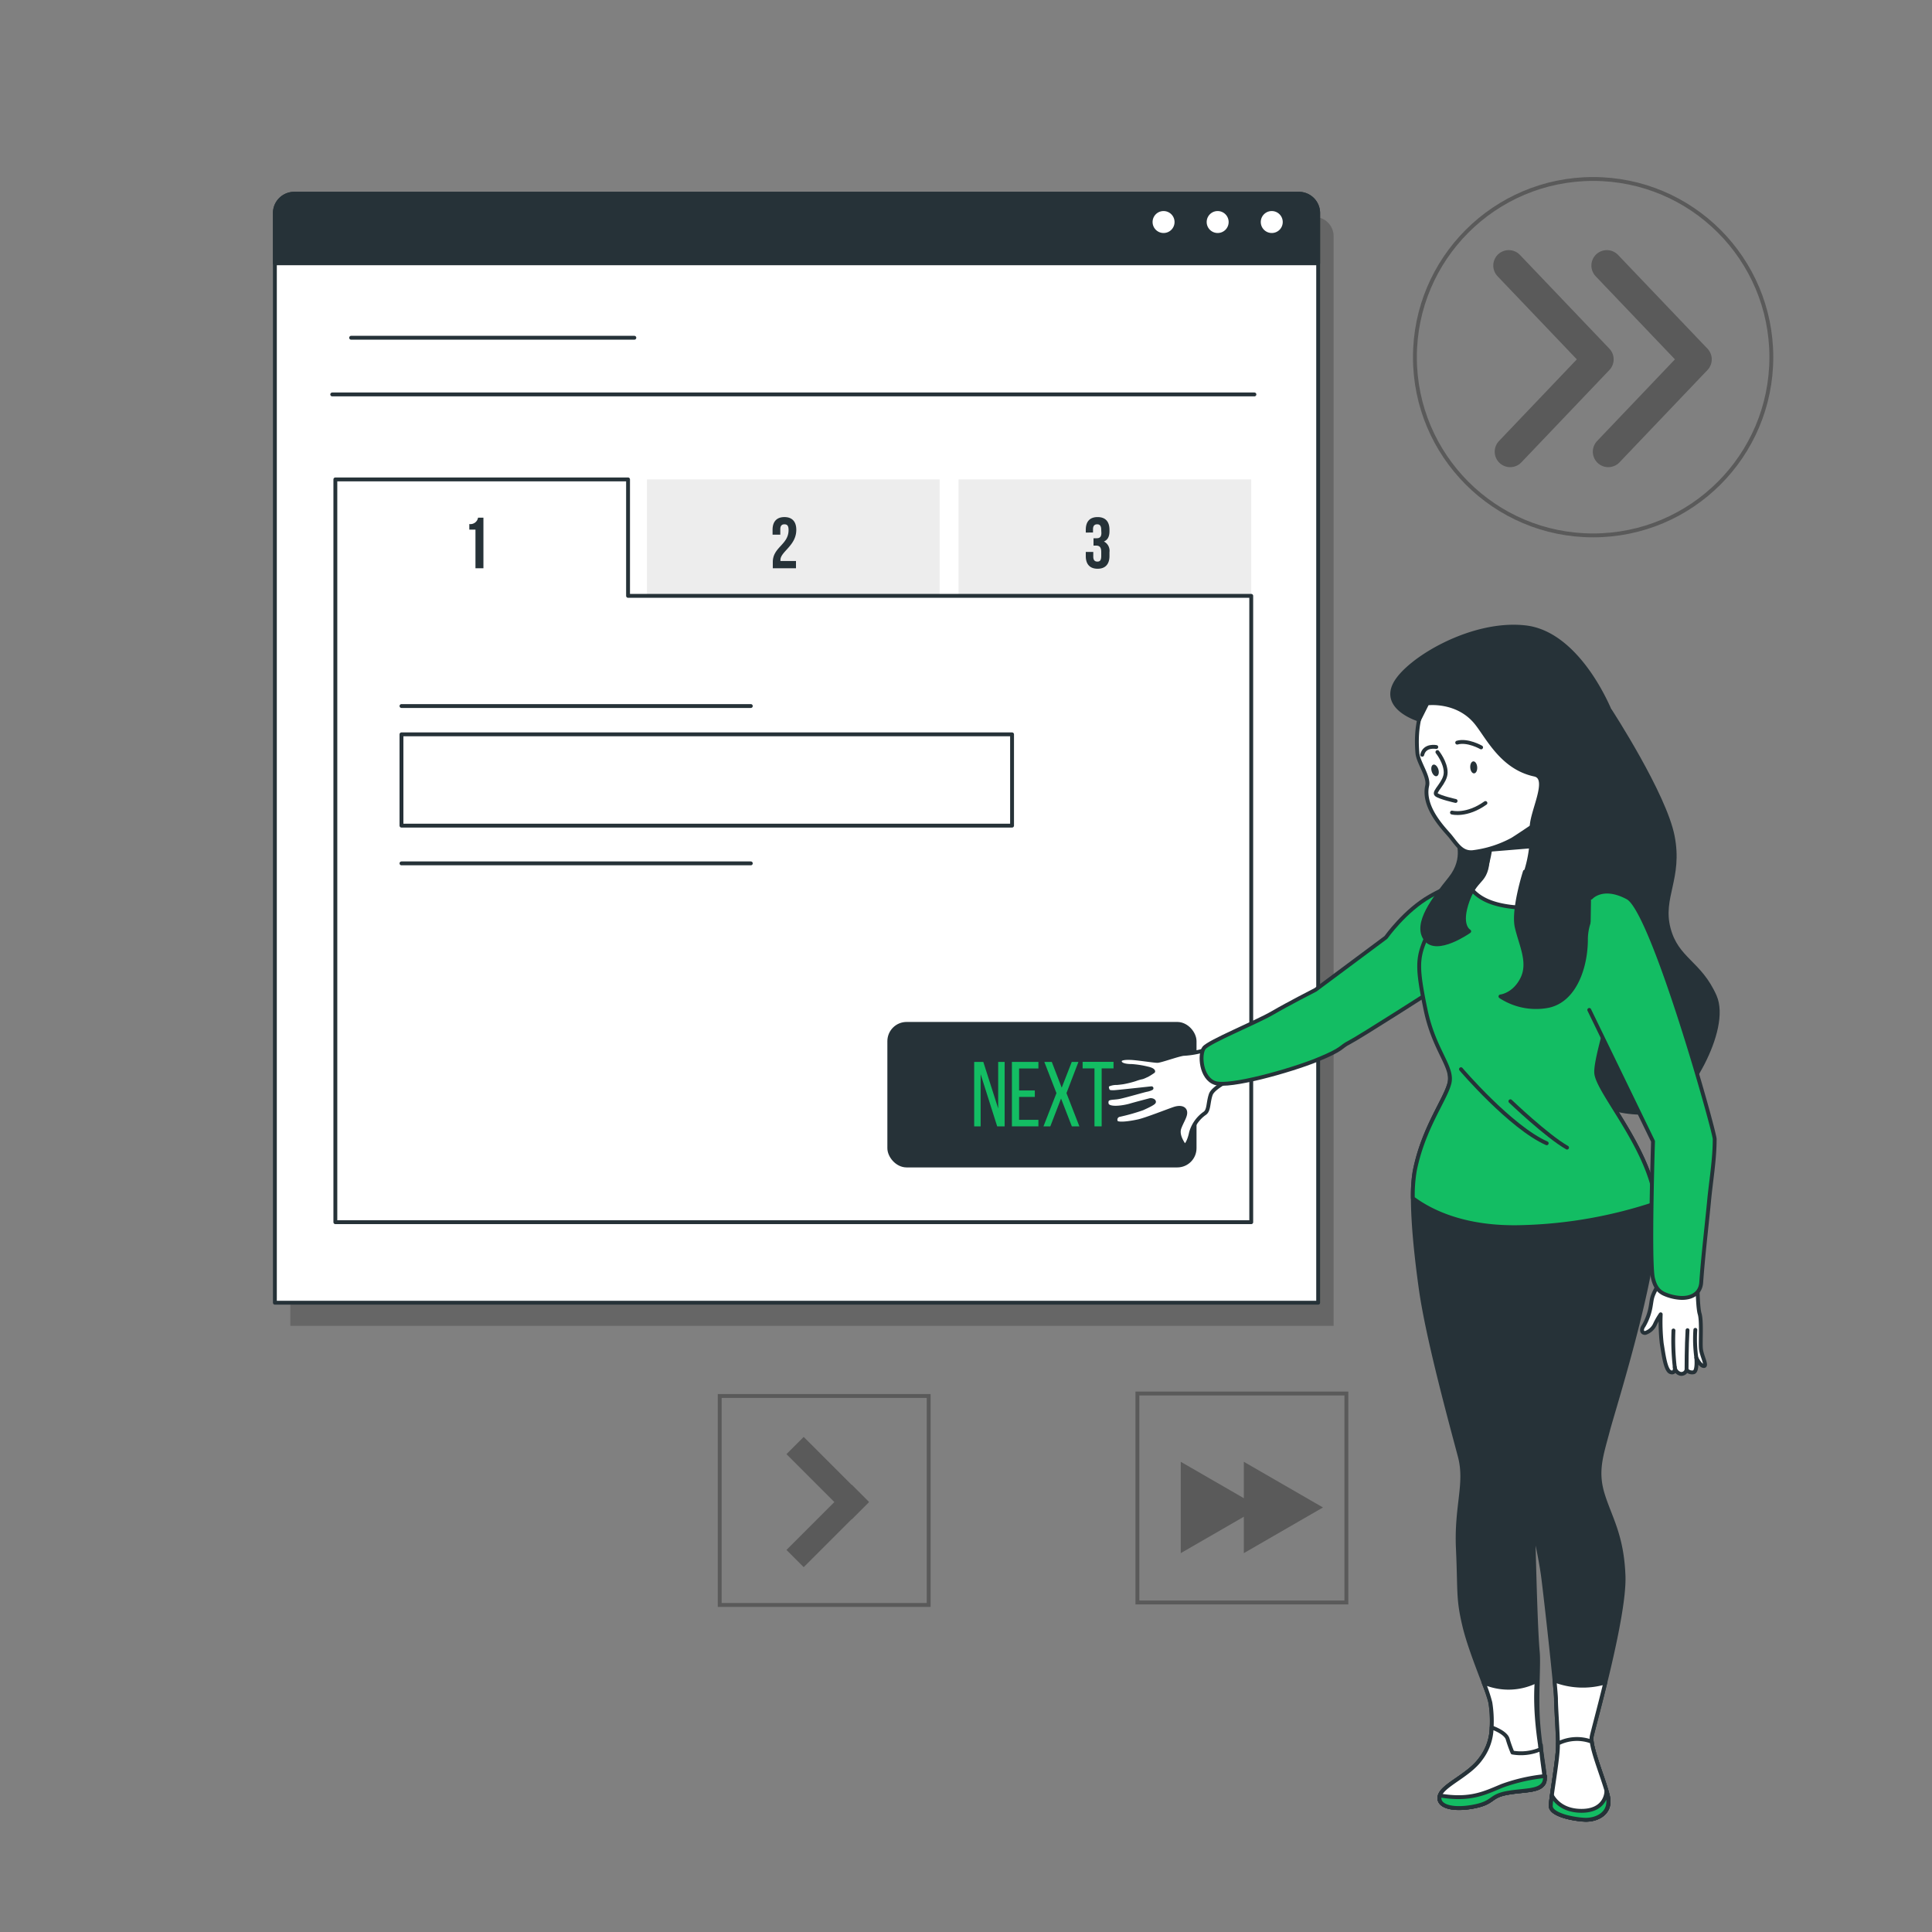 <?xml version="1.0" encoding="UTF-8"?> <svg xmlns="http://www.w3.org/2000/svg" viewBox="0 0 500 500"><rect x="0" y="0" width="500" height="500" fill="#808080" stroke="none"/><g id="freepik--Icons--inject-7"><g style="opacity:0.3"><circle cx="412.3" cy="92.44" r="46.12" style="fill:none;stroke:#000;stroke-miterlimit:10"></circle><polyline points="390.46 68.73 413.61 93 390.83 116.9" style="fill:none;stroke:#000;stroke-linecap:round;stroke-linejoin:round;stroke-width:8px"></polyline><polyline points="415.85 68.73 439 93 416.22 116.9" style="fill:none;stroke:#000;stroke-linecap:round;stroke-linejoin:round;stroke-width:8px"></polyline></g><g style="opacity:0.3"><rect x="186.26" y="361.28" width="54.08" height="54.08" style="fill:none;stroke:#000;stroke-miterlimit:10"></rect><polygon points="224.89 388.69 220.43 384.23 220.39 384.27 208 371.87 203.54 376.33 215.93 388.73 203.54 401.12 208 405.58 220.39 393.19 220.43 393.23 224.89 388.76 224.85 388.73 224.89 388.69"></polygon></g><g style="opacity:0.3"><polygon points="342.38 390.13 321.9 378.31 321.9 401.95 342.38 390.13"></polygon><polygon points="326.06 390.13 305.58 378.31 305.58 401.95 326.06 390.13"></polygon><rect x="294.36" y="360.64" width="54.08" height="54.08" style="fill:none;stroke:#000;stroke-miterlimit:10"></rect></g></g><g id="freepik--Screen--inject-7"><path d="M80.14,56.14h260a5,5,0,0,1,5,5v282a0,0,0,0,1,0,0h-270a0,0,0,0,1,0,0v-282a5,5,0,0,1,5-5Z" style="opacity:0.2"></path><path d="M76.14,50.14h260a5,5,0,0,1,5,5v282a0,0,0,0,1,0,0h-270a0,0,0,0,1,0,0v-282a5,5,0,0,1,5-5Z" style="fill:#fff;stroke:#263238;stroke-linecap:round;stroke-linejoin:round"></path><rect x="167.43" y="124.07" width="75.75" height="30.14" style="fill:#ededed"></rect><path d="M203,135.69c-.65,0-1.06.36-1.06,1.29v1.4h-2v-1.27c0-2.09,1.05-3.29,3.07-3.29s3.07,1.2,3.07,3.29c0,4.12-4.1,5.65-4.1,7.8a1.27,1.27,0,0,0,0,.28H206v1.88h-6v-1.61c0-3.86,4.08-4.49,4.08-8.27C204.09,136,203.68,135.69,203,135.69Z" style="fill:#263238"></path><rect x="248.07" y="124.07" width="75.75" height="30.14" style="fill:#ededed"></rect><path d="M285,137.19c0-1.18-.41-1.5-1.06-1.5s-1.07.36-1.07,1.29v.84H281v-.71c0-2.09,1-3.29,3.06-3.29s3.07,1.2,3.07,3.29v.34c0,1.4-.45,2.28-1.44,2.69a2.68,2.68,0,0,1,1.44,2.75v1c0,2.1-1.05,3.3-3.07,3.3S281,146,281,143.92v-1.08h1.94v1.21c0,.94.41,1.29,1.07,1.29S285,145,285,143.87v-1c0-1.22-.41-1.67-1.34-1.67H283V139.3h.81c.77,0,1.23-.33,1.23-1.38Z" style="fill:#263238"></path><polygon points="162.54 154.21 162.54 124.07 86.79 124.07 86.79 154.21 86.79 316.3 323.82 316.3 323.82 154.21 162.54 154.21" style="fill:#fff;stroke:#263238;stroke-linecap:round;stroke-linejoin:round"></polygon><path d="M121.46,135.62a2,2,0,0,0,2.26-1.65h1.39v13.1h-2.06v-10h-1.59Z" style="fill:#263238"></path><line x1="103.9" y1="182.72" x2="194.31" y2="182.72" style="fill:none;stroke:#263238;stroke-linecap:round;stroke-linejoin:round"></line><line x1="103.9" y1="223.44" x2="194.31" y2="223.44" style="fill:none;stroke:#263238;stroke-linecap:round;stroke-linejoin:round"></line><rect x="103.9" y="190.05" width="158.02" height="23.62" style="fill:none;stroke:#263238;stroke-linecap:round;stroke-linejoin:round"></rect><rect x="230.15" y="264.98" width="79.01" height="36.65" rx="4.48" style="fill:#263238;stroke:#263238;stroke-linecap:round;stroke-linejoin:round"></rect><path d="M253.79,291.5h-1.67V274.82h2.36l3.85,12.06V274.82H260V291.5h-1.93L253.79,278Z" style="fill:#13BD63"></path><path d="M267.81,282.21v1.67h-4.07v5.93h5v1.69h-6.86V274.82h6.86v1.7h-5v5.69Z" style="fill:#13BD63"></path><path d="M274.6,284.3l-2.78,7.2h-1.77l3.36-8.6-3.14-8.08h1.93l2.57,6.67,2.6-6.67h1.73L276,282.9l3.34,8.6h-1.95Z" style="fill:#13BD63"></path><path d="M283.25,291.5v-15h-3.07v-1.7h8v1.7h-3.07v15Z" style="fill:#13BD63"></path><path d="M76.14,50.14h260a5,5,0,0,1,5,5v13a0,0,0,0,1,0,0h-270a0,0,0,0,1,0,0v-13A5,5,0,0,1,76.14,50.14Z" style="fill:#263238;stroke:#263238;stroke-linecap:round;stroke-linejoin:round"></path><path d="M332.47,57.47a3.34,3.34,0,1,0-3.33,3.33A3.33,3.33,0,0,0,332.47,57.47Z" style="fill:#fff;stroke:#263238;stroke-linecap:round;stroke-linejoin:round"></path><path d="M318.47,57.47a3.34,3.34,0,1,0-3.33,3.33A3.33,3.33,0,0,0,318.47,57.47Z" style="fill:#fff;stroke:#263238;stroke-linecap:round;stroke-linejoin:round"></path><path d="M304.47,57.47a3.34,3.34,0,1,0-3.33,3.33A3.33,3.33,0,0,0,304.47,57.47Z" style="fill:#fff;stroke:#263238;stroke-linecap:round;stroke-linejoin:round"></path><line x1="85.98" y1="102.08" x2="324.64" y2="102.08" style="fill:none;stroke:#263238;stroke-linecap:round;stroke-linejoin:round"></line><line x1="90.87" y1="87.41" x2="164.17" y2="87.41" style="fill:none;stroke:#263238;stroke-linecap:round;stroke-linejoin:round"></line></g><g id="freepik--Character--inject-7"><path d="M416.75,184s14,21.52,16.14,32.4-3.16,15.8-1.05,23.88,8.07,8.77,11.94,17.55-7.73,27.74-13.35,29.49-23.17.7-23.17-11.93,4.16-33.76,7-39.33,5.27-23.17,5.27-26.33" style="fill:#263238;stroke:#263238;stroke-linecap:round;stroke-linejoin:round"></path><path d="M402.69,209.35s-1.68,12.78.17,15.3,8.91,3.36,14.28,5.88,4.88,6.06,4.88,10.76-9.41,31.61-8.91,36.48,13.11,18.66,15.3,32.45-10.59,53.62-12.27,60-3.2,10.43-1.35,16.48,5,10.59,5.38,21.18-7.73,38.83-8.24,41.52,3.2,11.1,4.21,15.47-2.86,6.22-6.06,6.05-8.74-1.34-8.74-3.53,1.85-11.94,1.85-15.63-.5-9.59-.5-12.11-2.69-26.73-3.36-31.77-2.53-13.11-2.53-13.11.51,25.72,1.18,32.78c.31,3.29-.38,11,.07,17.78.53,7.76,2.15,14.49,1.61,15.84-1,2.52-5.21,2-9.75,2.86s-3.19,2.52-8.74,3.53-9.37-.22-8.53-2.91,7.47-5.18,10.5-9.38a13.76,13.76,0,0,0,2.9-8.22,30.56,30.56,0,0,0-.33-6.39c-.34-2.35-5-12.61-6.73-19.84s-1.17-8.91-1.68-20,2.36-16.81.51-23.87-8.24-30.09-10.09-43.21S365,308.6,366.18,302.8c2.25-11,7.93-18.3,8.94-22.51s-3.7-11.6-5.89-22.19,1.85-19.66,4-24.71,9.24-7.23,10.42-7.73,2.19-6,2.35-9.58.17-5.38.17-5.38Z" style="fill:#263238;stroke:#263238;stroke-linecap:round;stroke-linejoin:round"></path><path d="M416.14,464.88c-1-4.37-4.71-12.78-4.21-15.47.22-1.14,1.81-6.94,3.54-14a20.53,20.53,0,0,1-13.16-.51c.23,2.43.38,4.2.38,4.79,0,2.52.5,8.41.5,12.11s-1.85,13.44-1.85,15.63,5.55,3.36,8.74,3.53S417.14,469.25,416.14,464.88Zm-43.5-.22c.84-2.69,7.47-5.18,10.5-9.38a13.76,13.76,0,0,0,2.9-8.22,30.56,30.56,0,0,0-.33-6.39,37.23,37.23,0,0,0-1.77-5.24,16.1,16.1,0,0,0,13.75-.4c-.92,12.62,2.75,24.2,2,26.15-1,2.52-5.21,2-9.75,2.86s-3.19,2.52-8.74,3.53S371.8,467.35,372.64,464.66Z" style="fill:#fff;stroke:#263238;stroke-linecap:round;stroke-linejoin:round"></path><path d="M372.64,464.66c.84-2.69,7.47-5.18,10.5-9.38a13.76,13.76,0,0,0,2.9-8.22s3.64,1.24,4.14,3a33.89,33.89,0,0,0,1.25,3.5,12.82,12.82,0,0,0,7-.75c.51-.24,0-1,.36-1.2.21,4.56,1.23,8.69.87,9.58-1,2.52-5.21,2-9.75,2.86s-3.19,2.52-8.74,3.53S371.8,467.35,372.64,464.66Z" style="fill:#fff;stroke:#263238;stroke-linecap:round;stroke-linejoin:round"></path><path d="M372.64,464.67c8,1.35,11.74-.71,16.13-2.51a45.92,45.92,0,0,1,11.12-2.52,5.65,5.65,0,0,1-.23,1.54c-1,2.52-5.21,2-9.75,2.86s-3.19,2.52-8.74,3.53S371.82,467.35,372.64,464.67Z" style="fill:#13BD63;stroke:#263238;stroke-linecap:round;stroke-linejoin:round"></path><path d="M403.19,451.23a10.84,10.84,0,0,1,8.75-.48c.42,3.49,3.32,10.33,4.2,14.13,1,4.37-2.86,6.22-6.06,6.05s-8.74-1.34-8.74-3.53,1.85-11.94,1.85-15.63Z" style="fill:#fff;stroke:#263238;stroke-linecap:round;stroke-linejoin:round"></path><path d="M401.34,467.4a25.45,25.45,0,0,1,.28-2.77c.95,1.7,3,3.81,7.11,4,7,.3,7-5,7-5h0c.13.44.25.87.34,1.26,1,4.37-2.86,6.22-6.06,6.05S401.34,469.59,401.34,467.4Z" style="fill:#13BD63;stroke:#263238;stroke-linecap:round;stroke-linejoin:round"></path><path d="M320.28,278.45s-6.19,2.66-6.93,4.8-.43,4.15-1.6,4.9a9.13,9.13,0,0,0-3.52,5c-.43,2.13-1.39,3.95-1.92,3.09s-1.7-2.66-1.06-4.37,1.59-3,1.49-4.05-1.28-1.39-2.88-.85-7.25,2.77-9.17,3.2-5.44,1-5.86.21a1.26,1.26,0,0,1,.74-1.81,50.75,50.75,0,0,0,6.08-1.71c1.17-.53,3-1.38,3-1.7s-.64-.54-1.07-.43-3.84,1-5.12,1.38-5.86,1.28-6.07-.53,1.49-1.28,3.41-1.7,6.29-1.71,6.93-1.82a5.08,5.08,0,0,0,1.28-.42s-9.17,1-9.6,1-1.49.1-1.7-.43-.43-1.07.1-1.49a5.23,5.23,0,0,1,2.24-.43s1.17-.11,1.71-.21a25.43,25.43,0,0,0,3-.75,12.74,12.74,0,0,1,1.81-.53c.43-.11,1-.43,1.28-.53a16.23,16.23,0,0,0,1.6-1s0-.43-1.49-.75a23.8,23.8,0,0,0-4.05-.64c-1,0-2.88-.11-3.09-1.07s1.28-1.06,2.88-1,6,.75,6.82.75,5.22-1.6,6.72-1.81a23.12,23.12,0,0,0,5.86-1.07c2.77-1,8.63-3.94,8.63-3.94" style="fill:#fff;stroke:#263238;stroke-linecap:round;stroke-linejoin:round"></path><path d="M380.49,227.77s-3.7.42-10.29,4.12-11.53,10.71-11.53,10.71l-18.21,13.56s-7,3.57-11.16,6-16.47,7.42-17.71,9.06-.82,7.83,2.88,9.06,19.4-3.15,26.4-6,5.86-3.27,8.33-4.5,23.06-14.42,23.06-14.42Z" style="fill:#13BD63;stroke:#263238;stroke-linecap:round;stroke-linejoin:round"></path><path d="M375.12,280.29c1-4.2-4-8.42-6.19-19s-2.19-13.22,0-18.26,8.55-14.43,14.76-17.36c1.16-.55,2.19-6,2.35-9.58s.17-5.38.17-5.38l16.48-1.35s-1.68,12.78.17,15.3,8.91,3.36,14.28,5.88,4.88,6.06,4.88,10.76-9.41,31.61-8.91,36.48,13.11,18.66,15.3,32.45c.06.37.1.78.14,1.19a118.24,118.24,0,0,1-34.62,6.14c-14.64.45-23.54-3.92-28.29-7.46a37.52,37.52,0,0,1,.54-7.29C368.43,291.8,374.11,284.5,375.12,280.29Z" style="fill:#13BD63;stroke:#263238;stroke-linecap:round;stroke-linejoin:round"></path><path d="M378.1,276.71s12.79,15,22.19,19.17" style="fill:none;stroke:#263238;stroke-linecap:round;stroke-linejoin:round"></path><path d="M390.89,285s9.4,9,14.66,12" style="fill:none;stroke:#263238;stroke-linecap:round;stroke-linejoin:round"></path><path d="M383.69,225.66c1.18-.51,2.19-6,2.35-9.58s.17-5.38.17-5.38l16.48-1.35s-1.68,12.78.17,15.3c1.12,1.54,4.19,2.45,7.63,3.5-.8,1-8.47,8.49-20.89,6.31-5.84-1-8.75-3.39-10.36-6.84A37.52,37.52,0,0,1,383.69,225.66Z" style="fill:#fff;stroke:#263238;stroke-linecap:round;stroke-linejoin:round"></path><path d="M377.07,217.15s2.46,4.91-1.76,10.18-9.26,11.72-6.38,15.69,11.3-2,11.3-2-2.81-1.41-.35-8.08,5.26-3.86,5.26-13Z" style="fill:#263238;stroke:#263238;stroke-linecap:round;stroke-linejoin:round"></path><polygon points="385.14 219.95 397.42 218.94 398.97 208.03 385.14 219.95" style="fill:#263238;stroke:#263238;stroke-linecap:round;stroke-linejoin:round"></polygon><path d="M369.76,180.19s-3.82,4.59-2.94,14.68c.22,2.52,3.06,6.11,2.53,8.47-1.27,5.72,4.59,11.38,6,13.1,1.84,2.3,3,4.27,5.68,4.11a28.65,28.65,0,0,0,10.42-3.31c2.56-1.61,7.19-4.8,7.19-4.8S410.24,180.33,369.76,180.19Z" style="fill:#fff;stroke:#263238;stroke-linecap:round;stroke-linejoin:round"></path><path d="M372,194.63s2.14,2.65,2.14,5.28-3.3,5-2.43,5.73,5,1.65,5,1.65" style="fill:none;stroke:#263238;stroke-linecap:round;stroke-linejoin:round"></path><path d="M375.77,210.29s3.79,1,8.66-2.47" style="fill:none;stroke:#263238;stroke-linecap:round;stroke-linejoin:round"></path><path d="M380.5,198.65c.05.86.5,1.53,1,1.5s.86-.75.8-1.61-.5-1.53-1-1.5S380.44,197.79,380.5,198.65Z" style="fill:#263238"></path><path d="M370.52,199.64c.25.82.83,1.38,1.31,1.23s.67-.92.42-1.74-.83-1.38-1.31-1.24S370.28,198.82,370.52,199.64Z" style="fill:#263238"></path><path d="M383.31,193.42s-3.49-2-6.19-1.23" style="fill:none;stroke:#263238;stroke-linecap:round;stroke-linejoin:round"></path><path d="M371.71,193.33s-3-.63-3.64,2" style="fill:none;stroke:#263238;stroke-linecap:round;stroke-linejoin:round"></path><path d="M431.14,217.15c-3.87-14.75-9.83-13.7-11.24-22.83S409,164.13,395,162.38s-30.89,8.42-34.05,14.74,6.32,9.13,6.32,9.13l2.11-4.21S377.07,181,382,187c3,3.68,6.64,11.65,15.14,13.46,4.24.9-1,10-.74,13.93a32.39,32.39,0,0,1-1.5,11.19l-.26,0s-3.16,9.83-2.1,14.4,3.51,9.12,1.4,13.34-5.62,4.56-5.62,4.56a16.76,16.76,0,0,0,12.29,2.46c7-1.41,9.83-10.18,9.83-17.2,0-6.37,4.62-12.14,8.89-12.38a7.94,7.94,0,0,1,1.95,1.55C425.12,236.52,435,231.89,431.14,217.15Z" style="fill:#263238;stroke:#263238;stroke-linecap:round;stroke-linejoin:round"></path><path d="M430.72,329.11a18.77,18.77,0,0,1-1.35,3c-1.95,3.47-1.78,3.64-2.11,5.58a15,15,0,0,1-1.87,5.41c-.84,1.19-.33,1.95.43,1.86a4.19,4.19,0,0,0,2.54-2.36,18.24,18.24,0,0,1,1.43-2.46,51.59,51.59,0,0,0,.26,7.53c.42,2.45.93,7,2.28,7.44s1.1-1.26,1.1-1.26a2,2,0,0,0,1.44,1.69,1.39,1.39,0,0,0,1.61-1,1.93,1.93,0,0,0,1.86.59c1-.33.67-3.72.67-3.72s1,2.12,1.95,2.12-.59-2.62-.76-4.49.25-7.1-.34-9.05-.59-10.06-.59-10.06Z" style="fill:#fff;stroke:#263238;stroke-linecap:round;stroke-linejoin:round"></path><path d="M433.43,353.81a60,60,0,0,1-.34-9.48" style="fill:none;stroke:#263238;stroke-linecap:round;stroke-linejoin:round"></path><path d="M436.48,354.48s0-6.17.25-10.23" style="fill:none;stroke:#263238;stroke-linecap:round;stroke-linejoin:round"></path><path d="M439,351.35a35.4,35.4,0,0,1-.25-7.19" style="fill:none;stroke:#263238;stroke-linecap:round;stroke-linejoin:round"></path><path d="M411.76,232.3s3-3.5,9.5,0,22.5,60.5,22.5,62.5c0,5.43-1,11-1.49,16.4-.67,6.91-1.51,13.82-2,20.74-.24,3.07-2.87,4.17-5.64,3.93a12.36,12.36,0,0,1-3.91-1c-1.77-.8-2.46-2.2-2.92-4-1-4,0-35.5,0-35.5l-16.5-34" style="fill:#13BD63;stroke:#263238;stroke-linecap:round;stroke-linejoin:round"></path></g></svg> 